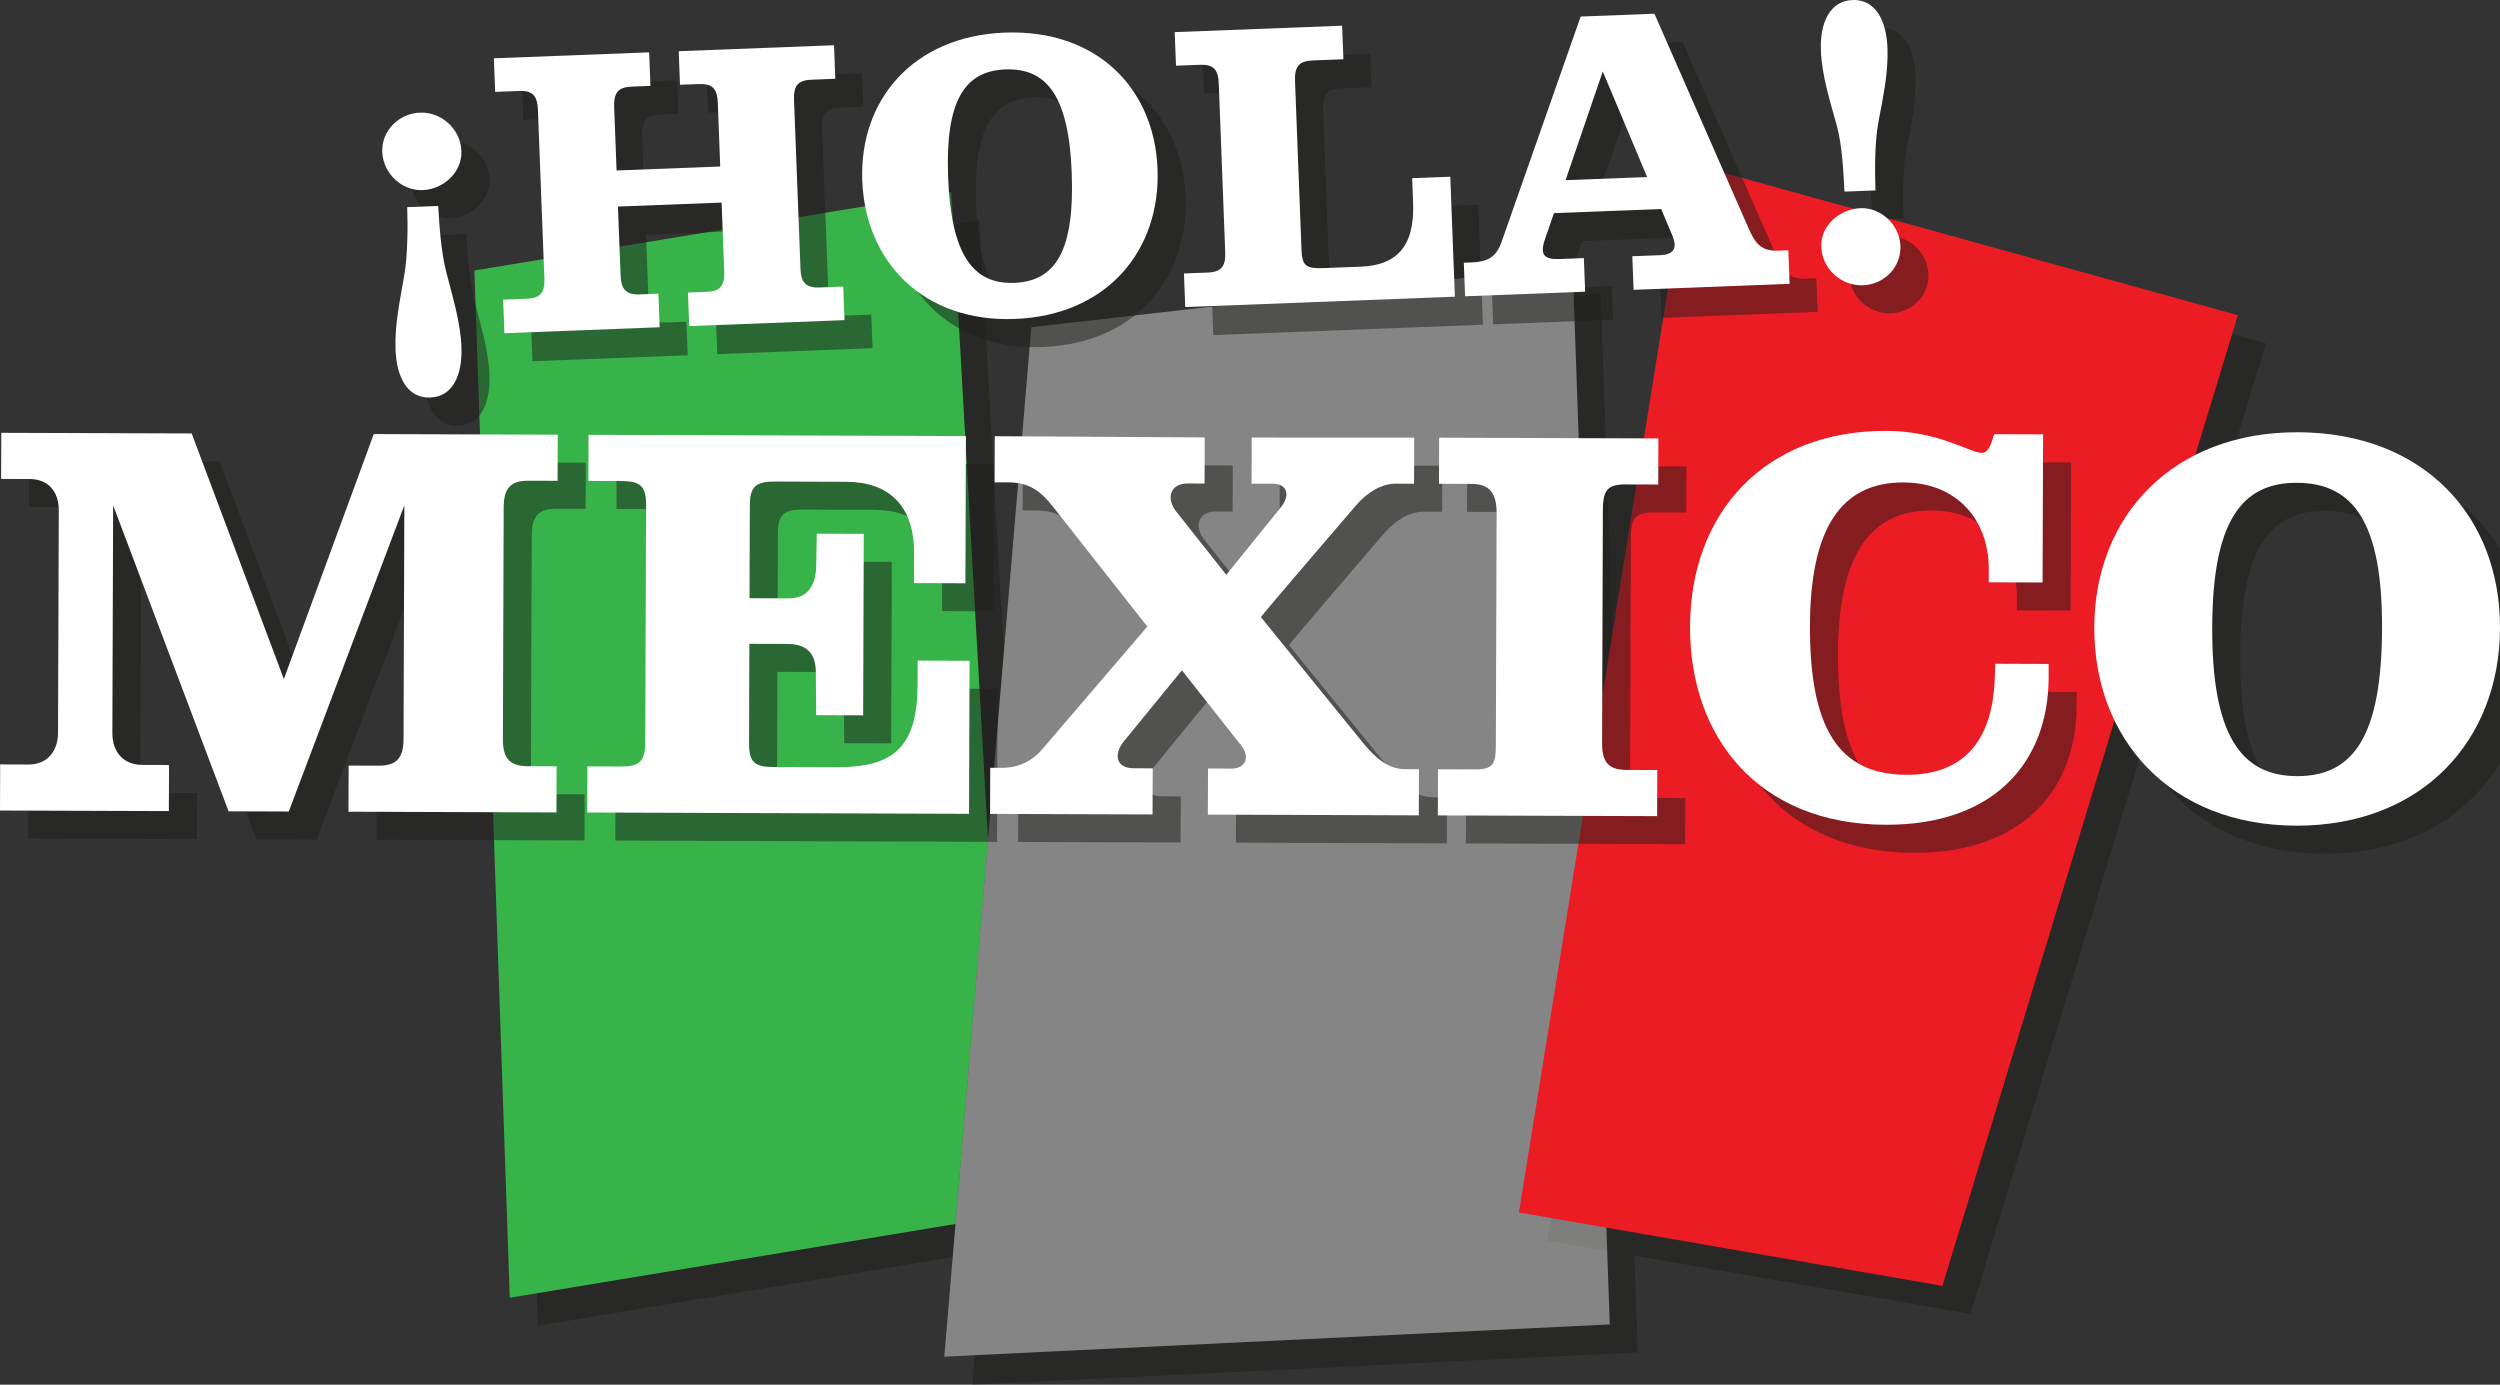 <?xml version="1.0" encoding="UTF-8"?><svg id="Sence" xmlns="http://www.w3.org/2000/svg" viewBox="0 0 178.319 98.767"><rect x="0" y="0" width="178.319" height="98.767" fill="#333333" stroke="none"/><g opacity=".5"><polygon points="71.603 46.506 69.858 15.7 35.836 21.291 38.36 94.565 67.954 89.666 71.603 46.506" fill="#1d1d1b" stroke-width="0"/><polygon points="114.172 20.939 112.25 21.158 114.819 94.467 69.532 96.662 69.354 98.767 116.819 96.467 114.172 20.939" fill="#1d1d1b" stroke-width="0"/><polygon points="161.621 24.483 140.549 93.719 110.341 88.483 122.421 13.626 161.621 24.483" fill="#1d1d1b" stroke-width="0"/></g><polygon points="70.473 59.868 67.858 13.7 33.836 19.291 36.36 92.565 68.154 87.302 70.473 59.868" fill="#37b34a" stroke-width="0"/><polygon points="112.172 18.939 114.82 94.467 67.354 96.767 73.562 23.336 112.172 18.939" fill="#fff" opacity=".4" stroke-width="0"/><polygon points="159.621 22.483 138.549 91.719 108.341 86.483 120.421 11.626 159.621 22.483" fill="#ec1c24" stroke-width="0"/><g opacity=".5"><path d="M32.143,15.562c-1.473.057-2.819-1.192-2.877-2.721-.058-1.502,1.167-2.748,2.692-2.807,1.524-.059,2.894,1.164,2.954,2.743.058,1.502-1.27,2.727-2.769,2.784ZM32.709,30.355c-1.651.064-2.42-1.438-2.496-3.424-.068-1.781.322-3.531.634-5.354.228-1.36.25-3.427.198-4.802l2.21-.085c.077,1.349.204,3.307.591,4.771.448,1.768.999,3.507,1.067,5.288.077,2.013-.627,3.544-2.203,3.604Z" fill="#1d1d1b" stroke-width="0"/><path d="M51.161,25.26l-.092-2.394,1.347-.052c.991-.038,1.279-.482,1.242-1.45l-.188-4.915-7.393.284.188,4.915c.037.968.384,1.388,1.349,1.351l1.347-.052.092,2.394-11.075.426-.092-2.394,1.701-.065c.991-.038,1.279-.482,1.242-1.45l-.46-12.019c-.038-.994-.359-1.389-1.349-1.351l-1.701.065-.092-2.394,11.075-.426.092,2.394-1.347.052c-.965.037-1.279.456-1.241,1.45l.173,4.531,7.393-.284-.173-4.531c-.038-.994-.359-1.389-1.349-1.351l-1.347.052-.092-2.394,11.077-.426.092,2.394-1.702.065c-.991.038-1.28.456-1.242,1.45l.46,12.019c.037.968.359,1.389,1.349,1.351l1.702-.065.092,2.394-11.077.426Z" fill="#1d1d1b" stroke-width="0"/><path d="M74.39,24.75c-6.504.25-10.663-4.053-10.886-9.858-.223-5.831,3.703-10.317,10.155-10.565,6.529-.251,10.684,3.925,10.906,9.73s-3.595,10.44-10.175,10.693ZM73.709,6.951c-2.869.11-4.292,2.179-4.082,7.68.211,5.525,1.768,7.658,4.715,7.545,2.998-.115,4.312-2.358,4.102-7.858-.209-5.476-1.788-7.479-4.735-7.366Z" fill="#1d1d1b" stroke-width="0"/><path d="M86.54,23.9l-.092-2.394,1.702-.065c.99-.038,1.279-.482,1.242-1.45l-.46-12.019c-.038-.994-.359-1.389-1.349-1.351l-1.702.065-.092-2.394,11.941-.459.092,2.394-2.211.085c-.965.037-1.279.456-1.241,1.45l.46,12.019c.045,1.171.282,1.392,1.628,1.34l2.617-.101c2.464-.095,3.84-1.371,3.719-4.529l-.068-1.783,2.719-.104.327,8.557-19.233.739Z" fill="#1d1d1b" stroke-width="0"/><path d="M118.52,22.671l-.092-2.394,1.982-.076c1.016-.039,1.227-.532.89-1.36l-.812-1.933-7.648.294-.641,1.861c-.389,1.137-.046,1.455,1.072,1.412l1.702-.065.092,2.394-8.562.329-.092-2.394.534-.021c1.092-.042,1.744-.297,2.157-1.46l5.644-16.078,5.259-.202,6.745,15.372c.503,1.154,1.002,1.568,2.07,1.527l.736-.028.092,2.394-11.128.428ZM116.322,7.098l-2.655,7.753,5.818-.224-3.163-7.529Z" fill="#1d1d1b" stroke-width="0"/><path d="M135.971,10.78c-.253,1.361-.25,3.427-.198,4.802l-2.21.085c-.077-1.349-.151-3.284-.565-4.772-.473-1.716-1.049-3.504-1.118-5.287-.077-2.011.653-3.544,2.254-3.606,1.626-.062,2.42,1.438,2.496,3.423.068,1.783-.322,3.532-.66,5.356ZM134.887,22.349c-1.55.06-2.92-1.163-2.981-2.741-.058-1.503,1.296-2.702,2.795-2.76,1.448-.056,2.792,1.168,2.851,2.695.059,1.528-1.167,2.748-2.666,2.806Z" fill="#1d1d1b" stroke-width="0"/><path d="M26.856,59.897l.012-3.289,2.13.007c1.326.005,1.782-.588,1.786-1.917l.057-16.655-8.243,21.84-4.294-.015-8.234-21.825-.056,16.234c-.004,1.33.761,2.276,2.123,2.281l1.919.007-.012,3.289-12.044-.041.012-3.289,2.025.007c1.327.004,2.098-.938,2.102-2.268l.054-15.85c.005-1.364-.76-2.242-2.087-2.246l-2.025-.007.011-3.289,13.581.046,6.574,17.517,6.412-17.473,13.124.045-.011,3.289-2.06-.008c-1.326-.004-1.781.554-1.786,1.919l-.056,16.515c-.004,1.329.447,1.926,1.773,1.93l2.06.008-.012,3.289-14.835-.051Z" fill="#1d1d1b" stroke-width="0"/><path d="M43.888,59.955l.012-3.289,2.339.008c1.361.005,1.781-.344,1.786-1.708l.057-16.97c.005-1.33-.413-1.681-1.774-1.685l-2.339-.008.011-3.289,26.916.092-.035,10.497-3.666-.013.007-2.1c.012-3.464-1.833-5.115-4.835-5.125l-5.097-.018c-1.327-.004-1.781.344-1.786,1.674l-.022,6.647,2.792.01c1.326.004,1.922-.868,1.962-2.268l.043-2.344,3.352.011-.044,12.945-3.352-.011-.024-3.044c.005-1.399-.691-2.032-2.018-2.036l-2.722-.01-.023,7.068c-.005,1.364.378,1.715,1.704,1.72l4.468.016c3.91.013,5.834-1.205,5.85-5.858l.006-1.749,3.7.013-.037,10.916-27.229-.093Z" fill="#1d1d1b" stroke-width="0"/><path d="M88.153,60.105l.012-3.289,1.676.006c.942.003,1.398-.766.667-1.678l-4.205-5.332-4.137,5.06c-.736.906-.599,1.922.693,1.926l1.361.005-.012,3.289-11.59-.039.012-3.289.838.003c1.118.004,2.131-.448,2.866-1.319l7.501-8.757-6.709-8.525c-.938-1.193-1.739-1.756-3.241-1.761l-.942-.003.011-3.289,14.976.086-.011,3.289-1.187-.004c-1.326-.005-1.54,1.114-.845,1.991l3.581,4.525,3.892-4.814c.701-.873.459-1.679-.589-1.683l-1.5-.005.011-3.289,11.59.004-.011,3.289-1.327-.004c-.942-.003-1.992.588-2.797,1.53,0,0-6.834,7.954-6.8,7.989l7.266,8.946c1.008,1.228,1.879,1.897,3.032,1.9l.977.003-.012,3.289-15.046-.051Z" fill="#1d1d1b" stroke-width="0"/><path d="M104.558,60.161l.012-3.289,2.584.009c1.326.004,1.537-.345,1.541-1.709l.056-16.55c.004-1.33-.412-2.102-1.773-2.106l-2.339-.008.011-3.289,15.639.053-.011,3.289-2.373-.008c-1.361-.005-1.573.554-1.577,1.919l-.056,16.515c-.004,1.329.413,1.926,1.739,1.93l2.199.008-.012,3.289-15.639-.053Z" fill="#1d1d1b" stroke-width="0"/><path d="M136.498,60.828c-9.041-.03-13.977-6.205-13.951-14.146.027-8.118,5.32-13.979,14.011-13.949,3.456.012,5.65,1.35,6.522,1.527.627.177.838-.207,1.157-1.291l3.491.012-.036,10.566-3.84-.013.003-.909c.013-3.569-2.283-6.201-6.088-6.214-4.503-.016-6.644,3.372-6.668,10.194-.024,7.312,2.025,10.644,6.876,10.66,4.085.014,6.152-2.429,6.306-6.872l.039-1.05,3.805.014-.003,1.015c-.019,5.808-3.701,10.483-11.625,10.456Z" fill="#1d1d1b" stroke-width="0"/><path d="M165.75,60.892c-8.937-.03-14.396-6.172-14.37-14.148.027-8.013,5.668-13.942,14.534-13.912,8.972.03,14.432,5.997,14.405,13.975-.026,7.978-5.529,14.116-14.569,14.086ZM165.832,36.437c-3.945-.014-6.015,2.743-6.04,10.301-.025,7.593,1.99,10.608,6.039,10.622,4.12.014,6.05-2.988,6.075-10.546.025-7.522-2.025-10.363-6.074-10.377Z" fill="#1d1d1b" stroke-width="0"/></g><path d="M30.143,13.562c-1.473.057-2.819-1.192-2.877-2.721-.058-1.502,1.167-2.748,2.692-2.807,1.524-.059,2.894,1.164,2.954,2.743.058,1.502-1.27,2.727-2.769,2.784ZM30.709,28.355c-1.651.064-2.42-1.438-2.496-3.424-.068-1.781.322-3.531.634-5.354.228-1.36.25-3.427.198-4.802l2.21-.085c.077,1.349.204,3.307.591,4.771.448,1.768.999,3.507,1.067,5.288.077,2.013-.627,3.544-2.203,3.604Z" fill="#fff" stroke-width="0"/><path d="M49.161,23.26l-.092-2.394,1.347-.052c.991-.038,1.279-.482,1.242-1.45l-.188-4.915-7.393.284.188,4.915c.037.968.384,1.388,1.349,1.351l1.347-.052.092,2.394-11.075.426-.092-2.394,1.701-.065c.991-.038,1.279-.482,1.242-1.45l-.46-12.019c-.038-.994-.359-1.389-1.349-1.351l-1.701.065-.092-2.394,11.075-.426.092,2.394-1.347.052c-.965.037-1.279.456-1.241,1.45l.173,4.531,7.393-.284-.173-4.531c-.038-.994-.359-1.389-1.349-1.351l-1.347.052-.092-2.394,11.077-.426.092,2.394-1.702.065c-.991.038-1.28.456-1.242,1.45l.46,12.019c.037.968.359,1.389,1.349,1.351l1.702-.065.092,2.394-11.077.426Z" fill="#fff" stroke-width="0"/><path d="M72.39,22.75c-6.504.25-10.663-4.053-10.886-9.858-.223-5.831,3.703-10.317,10.155-10.565,6.529-.251,10.684,3.925,10.906,9.73s-3.595,10.44-10.175,10.693ZM71.709,4.951c-2.869.11-4.292,2.179-4.082,7.68.211,5.525,1.768,7.658,4.715,7.545,2.998-.115,4.312-2.358,4.102-7.858-.209-5.476-1.788-7.479-4.735-7.366Z" fill="#fff" stroke-width="0"/><path d="M84.54,21.9l-.092-2.394,1.702-.065c.99-.038,1.279-.482,1.242-1.45l-.46-12.019c-.038-.994-.359-1.389-1.349-1.351l-1.702.065-.092-2.394,11.941-.459.092,2.394-2.211.085c-.965.037-1.279.456-1.241,1.45l.46,12.019c.045,1.171.282,1.392,1.628,1.34l2.617-.101c2.464-.095,3.84-1.371,3.719-4.529l-.068-1.783,2.719-.104.327,8.557-19.233.739Z" fill="#fff" stroke-width="0"/><path d="M116.52,20.671l-.092-2.394,1.982-.076c1.016-.039,1.227-.532.89-1.36l-.812-1.933-7.648.294-.641,1.861c-.389,1.137-.046,1.455,1.072,1.412l1.702-.065.092,2.394-8.562.329-.092-2.394.534-.021c1.092-.042,1.744-.297,2.157-1.46l5.644-16.078,5.259-.202,6.745,15.372c.503,1.154,1.002,1.568,2.07,1.527l.736-.028.092,2.394-11.128.428ZM114.322,5.098l-2.655,7.753,5.818-.224-3.163-7.529Z" fill="#fff" stroke-width="0"/><path d="M133.971,8.78c-.253,1.361-.25,3.427-.198,4.802l-2.21.085c-.077-1.349-.151-3.284-.565-4.772-.473-1.716-1.049-3.504-1.118-5.287-.077-2.011.653-3.544,2.254-3.606,1.626-.062,2.42,1.438,2.496,3.423.068,1.783-.322,3.532-.66,5.356ZM132.887,20.349c-1.55.06-2.92-1.163-2.981-2.741-.058-1.503,1.296-2.702,2.795-2.76,1.448-.056,2.792,1.168,2.851,2.695.059,1.528-1.167,2.748-2.666,2.806Z" fill="#fff" stroke-width="0"/><path d="M24.856,57.897l.012-3.289,2.13.007c1.326.005,1.782-.588,1.786-1.917l.057-16.655-8.243,21.84-4.294-.015-8.234-21.825-.056,16.234c-.004,1.33.761,2.276,2.123,2.281l1.919.007-.012,3.289-12.044-.041.012-3.289,2.025.007c1.327.004,2.098-.938,2.102-2.268l.054-15.85c.005-1.364-.76-2.242-2.087-2.246l-2.025-.007.011-3.289,13.581.046,6.574,17.517,6.412-17.473,13.124.045-.011,3.289-2.06-.008c-1.326-.004-1.781.554-1.786,1.919l-.056,16.515c-.004,1.329.447,1.926,1.773,1.93l2.06.008-.012,3.289-14.835-.051Z" fill="#fff" stroke-width="0"/><path d="M41.888,57.955l.012-3.289,2.339.008c1.361.005,1.781-.344,1.786-1.708l.057-16.97c.005-1.33-.413-1.681-1.774-1.685l-2.339-.008.011-3.289,26.916.092-.035,10.497-3.666-.013.007-2.1c.012-3.464-1.833-5.115-4.835-5.125l-5.097-.018c-1.327-.004-1.781.344-1.786,1.674l-.022,6.647,2.792.01c1.326.004,1.922-.868,1.962-2.268l.043-2.344,3.352.011-.044,12.945-3.352-.011-.024-3.044c.005-1.399-.691-2.032-2.018-2.036l-2.722-.01-.023,7.068c-.005,1.364.378,1.715,1.704,1.72l4.468.016c3.91.013,5.834-1.205,5.85-5.858l.006-1.749,3.7.013-.037,10.916-27.229-.093Z" fill="#fff" stroke-width="0"/><path d="M86.153,58.105l.012-3.289,1.676.006c.942.003,1.398-.766.667-1.678l-4.205-5.332-4.137,5.06c-.736.906-.599,1.922.693,1.926l1.361.005-.012,3.289-11.59-.039.012-3.289.838.003c1.118.004,2.131-.448,2.866-1.319l7.501-8.757-6.709-8.525c-.938-1.193-1.739-1.756-3.241-1.761l-.942-.003.011-3.289,14.976.086-.011,3.289-1.187-.004c-1.326-.005-1.54,1.114-.845,1.991l3.581,4.525,3.892-4.814c.701-.873.459-1.679-.589-1.683l-1.5-.005.011-3.289,11.59.004-.011,3.289-1.327-.004c-.942-.003-1.992.588-2.797,1.53,0,0-6.834,7.954-6.8,7.989l7.266,8.946c1.008,1.228,1.879,1.897,3.032,1.9l.977.003-.012,3.289-15.046-.051Z" fill="#fff" stroke-width="0"/><path d="M102.558,58.161l.012-3.289,2.584.009c1.326.004,1.537-.345,1.541-1.709l.056-16.55c.004-1.33-.412-2.102-1.773-2.106l-2.339-.008.011-3.289,15.639.053-.011,3.289-2.373-.008c-1.361-.005-1.573.554-1.577,1.919l-.056,16.515c-.004,1.329.413,1.926,1.739,1.93l2.199.008-.012,3.289-15.639-.053Z" fill="#fff" stroke-width="0"/><path d="M134.498,58.828c-9.041-.03-13.977-6.205-13.951-14.146.027-8.118,5.32-13.979,14.011-13.949,3.456.012,5.65,1.35,6.522,1.527.627.177.838-.207,1.157-1.291l3.491.012-.036,10.566-3.84-.013.003-.909c.013-3.569-2.283-6.201-6.088-6.214-4.503-.016-6.644,3.372-6.668,10.194-.024,7.312,2.025,10.644,6.876,10.66,4.085.014,6.152-2.429,6.306-6.872l.039-1.05,3.805.014-.003,1.015c-.019,5.808-3.701,10.483-11.625,10.456Z" fill="#fff" stroke-width="0"/><path d="M163.75,58.892c-8.937-.03-14.396-6.172-14.37-14.148.027-8.013,5.668-13.942,14.534-13.912,8.972.03,14.432,5.997,14.405,13.975-.026,7.978-5.529,14.116-14.569,14.086ZM163.832,34.437c-3.945-.014-6.015,2.743-6.04,10.301-.025,7.593,1.99,10.608,6.039,10.622,4.12.014,6.05-2.988,6.075-10.546.025-7.522-2.025-10.363-6.074-10.377Z" fill="#fff" stroke-width="0"/></svg>